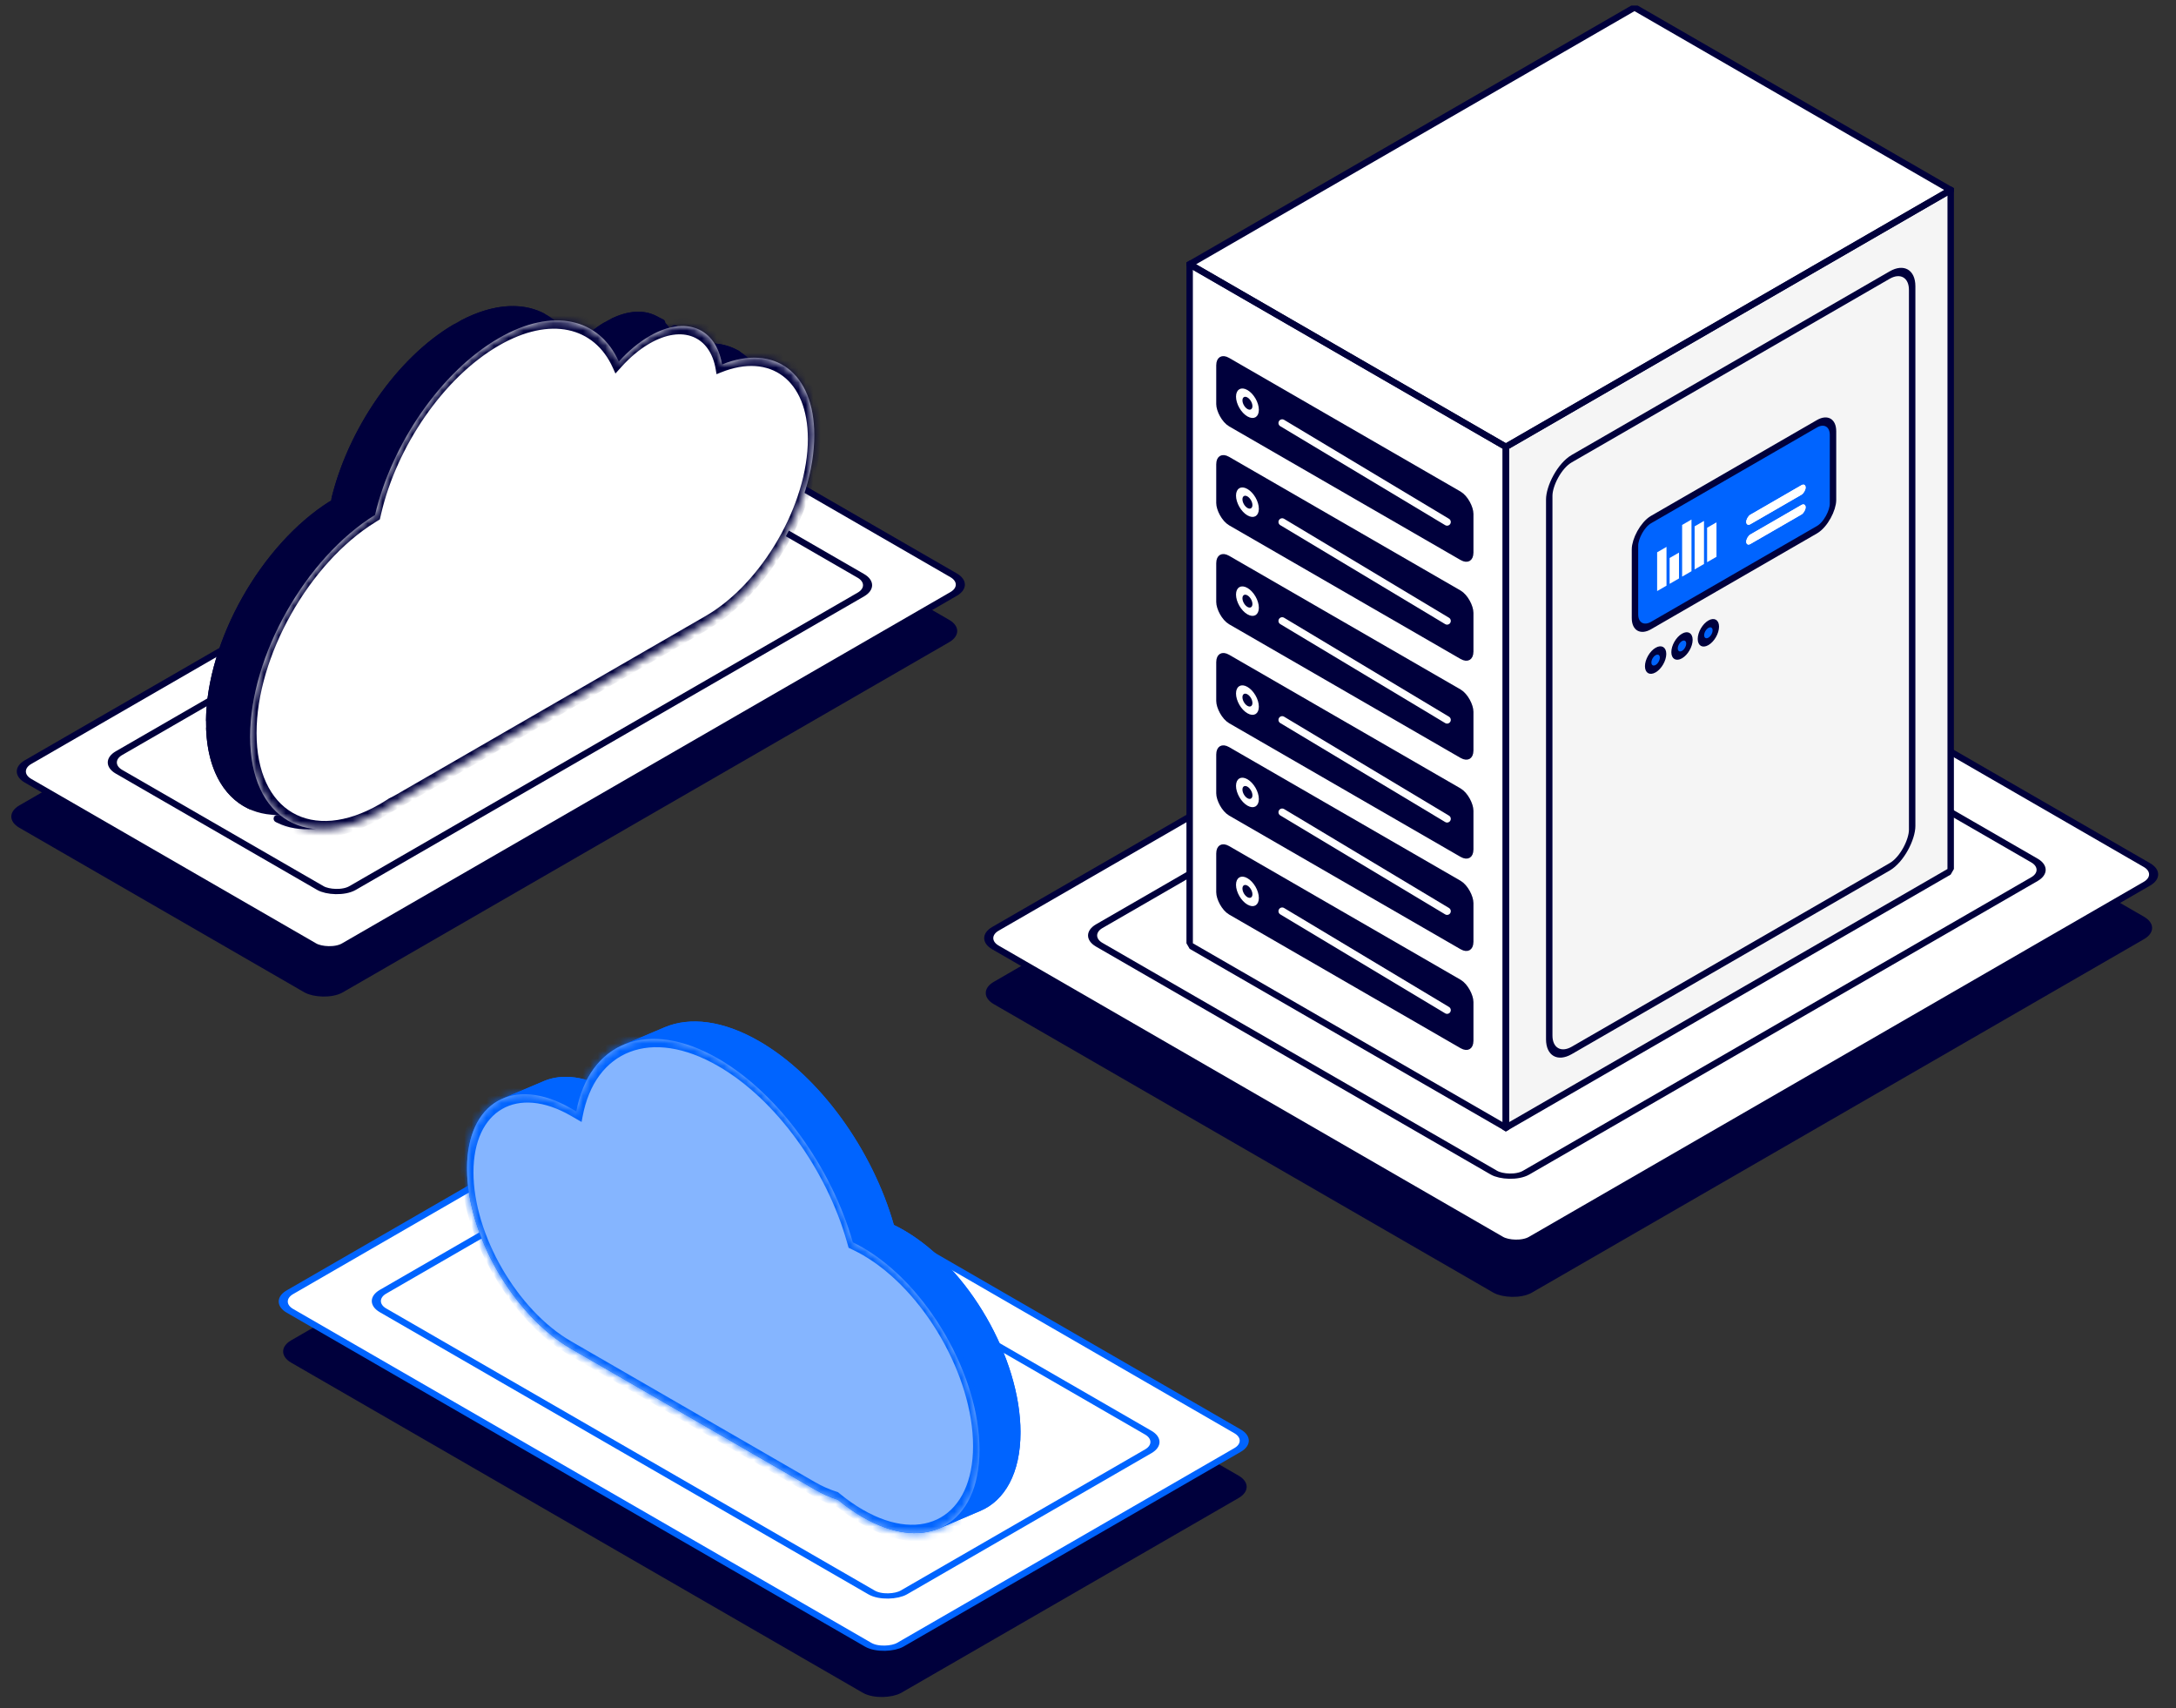<svg width="293" height="230" viewBox="0 0 293 230" fill="none" xmlns="http://www.w3.org/2000/svg">
<rect x="0" y="0" width="293" height="230" fill="#333333" stroke="none"/>
<rect x="0.866" width="100.188" height="82.676" rx="2.5" transform="matrix(0.866 -0.5 0.866 0.5 131.328 134.117)" fill="#00003C" stroke="#00003C"/>
<rect x="0.866" width="100.606" height="83.446" rx="2.5" transform="matrix(0.866 -0.5 0.866 0.5 131.116 126.732)" fill="white" stroke="#00003C"/>
<rect x="0.866" width="84.044" height="66.369" rx="2.5" transform="matrix(0.866 -0.5 0.866 0.5 145.1 126.374)" fill="white" stroke="#00003C"/>
<rect width="49.165" height="91.667" transform="matrix(0.866 0.5 3.18351e-05 1 160.187 35.576)" fill="white"/>
<rect width="69.166" height="91.667" transform="matrix(0.866 -0.5 -3.18351e-05 1 202.765 60.16)" fill="#F5F5F5"/>
<rect width="69.166" height="49.165" transform="matrix(0.866 -0.5 0.866 0.5 160.187 35.581)" fill="white"/>
<rect x="-0.433" y="0.75" width="56.429" height="79.668" rx="3.5" transform="matrix(-0.866 0.5 2.20305e-08 1 257.099 34.749)" stroke="#00003C"/>
<rect x="-0.433" y="0.75" width="30.791" height="14.267" rx="2.5" transform="matrix(-0.866 0.5 2.20305e-08 1 246.441 55.268)" fill="#0064FF" stroke="#00003C"/>
<circle r="1.157" transform="matrix(0.866 -0.5 2.20305e-08 1 222.93 88.865)" fill="#0064FF" stroke="#00003C"/>
<circle r="1.157" transform="matrix(0.866 -0.5 2.20305e-08 1 226.482 86.969)" fill="#0064FF" stroke="#00003C"/>
<circle r="1.157" transform="matrix(0.866 -0.5 2.20305e-08 1 230.035 85.193)" fill="#0064FF" stroke="#00003C"/>
<rect width="9.23" height="1.279" rx="0.64" transform="matrix(-0.866 0.5 2.20305e-08 1 243.126 65)" fill="white"/>
<rect width="9.23" height="1.279" rx="0.64" transform="matrix(-0.866 0.5 2.20305e-08 1 243.126 65)" fill="white"/>
<rect width="9.23" height="1.279" rx="0.64" transform="matrix(-0.866 0.5 2.20305e-08 1 243.126 67.664)" fill="white"/>
<rect width="9.23" height="1.279" rx="0.64" transform="matrix(-0.866 0.5 2.20305e-08 1 243.126 67.664)" fill="white"/>
<rect width="1.457" height="5.22" transform="matrix(0.866 -0.5 2.20305e-08 1 223.134 74.355)" fill="white"/>
<rect width="1.457" height="3.48" transform="matrix(0.866 -0.5 2.20305e-08 1 224.816 75.123)" fill="white"/>
<rect width="1.457" height="6.959" transform="matrix(0.866 -0.5 2.20305e-08 1 226.499 70.672)" fill="white"/>
<rect width="1.457" height="5.799" transform="matrix(0.866 -0.5 2.20305e-08 1 228.182 70.86)" fill="white"/>
<rect width="1.457" height="4.64" transform="matrix(0.866 -0.5 2.20305e-08 1 229.864 71.049)" fill="white"/>
<rect x="0.433" y="0.75" width="38.995" height="8.217" rx="1.5" transform="matrix(0.866 0.5 -2.20305e-08 1 163.824 46.966)" fill="#00003C" stroke="#00003C"/>
<circle r="1.276" transform="matrix(0.866 0.5 -2.20305e-08 1 167.969 54.287)" fill="#00003C" stroke="white"/>
<path d="M172.904 56.523C172.668 56.381 172.36 56.458 172.218 56.694C172.076 56.931 172.153 57.238 172.39 57.38L172.904 56.523ZM194.593 70.702C194.83 70.844 195.137 70.767 195.279 70.531C195.421 70.294 195.344 69.987 195.107 69.845L194.593 70.702ZM172.39 57.38L194.593 70.702L195.107 69.845L172.904 56.523L172.39 57.38Z" fill="white"/>
<rect x="0.433" y="0.75" width="38.995" height="8.217" rx="1.5" transform="matrix(0.866 0.5 -2.20305e-08 1 163.824 60.288)" fill="#00003C" stroke="#00003C"/>
<circle r="1.276" transform="matrix(0.866 0.5 -2.20305e-08 1 167.968 67.609)" fill="#00003C" stroke="white"/>
<path d="M172.904 69.845C172.667 69.703 172.36 69.779 172.218 70.016C172.076 70.253 172.153 70.56 172.39 70.702L172.904 69.845ZM194.593 84.024C194.83 84.166 195.137 84.089 195.279 83.853C195.421 83.616 195.344 83.309 195.107 83.166L194.593 84.024ZM172.39 70.702L194.593 84.024L195.107 83.166L172.904 69.845L172.39 70.702Z" fill="white"/>
<rect x="0.433" y="0.75" width="38.995" height="8.217" rx="1.5" transform="matrix(0.866 0.5 -2.20305e-08 1 163.824 73.609)" fill="#00003C" stroke="#00003C"/>
<circle r="1.276" transform="matrix(0.866 0.5 -2.20305e-08 1 167.968 80.931)" fill="#00003C" stroke="white"/>
<path d="M172.904 83.167C172.667 83.025 172.36 83.101 172.218 83.338C172.076 83.575 172.153 83.882 172.39 84.024L172.904 83.167ZM194.593 97.346C194.83 97.488 195.137 97.411 195.279 97.174C195.421 96.938 195.344 96.63 195.107 96.488L194.593 97.346ZM172.39 84.024L194.593 97.346L195.107 96.488L172.904 83.167L172.39 84.024Z" fill="white"/>
<rect x="0.433" y="0.75" width="38.995" height="8.217" rx="1.5" transform="matrix(0.866 0.5 -2.20305e-08 1 163.824 86.931)" fill="#00003C" stroke="#00003C"/>
<circle r="1.276" transform="matrix(0.866 0.5 -2.20305e-08 1 167.968 94.253)" fill="#00003C" stroke="white"/>
<path d="M172.904 96.488C172.667 96.346 172.36 96.423 172.218 96.66C172.076 96.897 172.153 97.204 172.39 97.346L172.904 96.488ZM194.593 110.668C194.83 110.81 195.137 110.733 195.279 110.496C195.421 110.259 195.344 109.952 195.107 109.81L194.593 110.668ZM172.39 97.346L194.593 110.668L195.107 109.81L172.904 96.488L172.39 97.346Z" fill="white"/>
<rect x="0.433" y="0.75" width="38.995" height="8.217" rx="1.5" transform="matrix(0.866 0.5 -2.20305e-08 1 163.824 99.365)" fill="#00003C" stroke="#00003C"/>
<circle r="1.276" transform="matrix(0.866 0.5 -2.20305e-08 1 167.968 106.686)" fill="#00003C" stroke="white"/>
<path d="M172.904 108.922C172.667 108.78 172.36 108.857 172.218 109.094C172.076 109.33 172.153 109.638 172.39 109.78L172.904 108.922ZM194.593 123.101C194.83 123.243 195.137 123.167 195.279 122.93C195.421 122.693 195.344 122.386 195.107 122.244L194.593 123.101ZM172.39 109.78L194.593 123.101L195.107 122.244L172.904 108.922L172.39 109.78Z" fill="white"/>
<rect x="0.433" y="0.75" width="38.995" height="8.217" rx="1.5" transform="matrix(0.866 0.5 -2.20305e-08 1 163.824 112.687)" fill="#00003C" stroke="#00003C"/>
<circle r="1.276" transform="matrix(0.866 0.5 -2.20305e-08 1 167.968 120.008)" fill="#00003C" stroke="white"/>
<path d="M172.904 122.244C172.667 122.102 172.36 122.179 172.218 122.415C172.076 122.652 172.153 122.959 172.39 123.101L172.904 122.244ZM194.593 136.423C194.83 136.565 195.137 136.488 195.279 136.252C195.421 136.015 195.344 135.708 195.107 135.566L194.593 136.423ZM172.39 123.101L194.593 136.423L195.107 135.566L172.904 122.244L172.39 123.101Z" fill="white"/>
<rect width="49.165" height="91.667" transform="matrix(0.866 0.5 3.18351e-05 1 160.187 35.576)" stroke="#00003C" stroke-linejoin="bevel"/>
<rect width="69.166" height="91.667" transform="matrix(0.866 -0.5 -3.18351e-05 1 202.765 60.16)" stroke="#00003C" stroke-linejoin="bevel"/>
<rect width="69.166" height="49.165" transform="matrix(0.866 -0.5 0.866 0.5 160.187 35.581)" stroke="#00003C" stroke-linejoin="bevel"/>
<rect x="0.866" width="99.276" height="49.314" rx="2.5" transform="matrix(0.866 -0.5 0.866 0.5 0.116 110.368)" fill="#00003C" stroke="#00003C"/>
<rect x="0.866" width="99.616" height="49.314" rx="2.5" transform="matrix(0.866 -0.5 0.866 0.5 0.854 104.29)" fill="white" stroke="#00003C"/>
<rect x="0.866" width="84.044" height="36.317" rx="2.5" transform="matrix(0.866 -0.5 0.866 0.5 13.104 103.081)" fill="white" stroke="#00003C"/>
<path d="M46.204 106.127L46.175 106.14L46.149 106.158C45.75 106.42 45.347 106.669 44.942 106.903C40.463 109.489 36.489 109.801 33.579 108.382C30.354 106.81 28.234 103.008 28.234 97.257C28.234 91.92 30.07 85.985 33.076 80.659C36.082 75.334 40.234 70.662 44.82 67.824L44.997 67.715L45.044 67.513C47.225 58.137 53.785 48.471 61.484 44.026C65.963 41.44 69.937 41.128 72.847 42.547C74.585 43.394 75.991 44.879 76.926 46.959L77.24 47.658L77.754 47.089C78.985 45.723 80.348 44.576 81.772 43.753C84.277 42.307 86.454 42.158 88.019 42.921C89.4 43.594 90.425 45.035 90.789 47.221L90.891 47.836L91.468 47.603C94.323 46.454 96.831 46.477 98.766 47.42C101.43 48.719 103.198 51.868 103.198 56.668C103.198 61.224 101.596 66.305 98.981 70.834C96.367 75.363 92.767 79.291 88.822 81.569L47.301 105.541C46.931 105.755 46.565 105.95 46.204 106.127Z" fill="#00003C" stroke="#00003C"/>
<path d="M99.845 71.334C102.377 66.949 104.009 62.017 104.181 57.461L107.143 58.906C107.072 63.38 105.483 68.335 102.928 72.76C100.364 77.201 96.852 81.066 92.997 83.361L90.112 81.954C93.926 79.523 97.338 75.676 99.845 71.334Z" fill="#00003C" stroke="#00003C" stroke-linejoin="round"/>
<path d="M104.194 56.355C104.147 53.355 103.424 50.881 102.156 49.075L102.713 49.346L102.713 49.346C105.224 50.571 106.94 53.439 107.128 57.786L104.194 56.355Z" fill="#00003C" stroke="#00003C" stroke-linejoin="round"/>
<path d="M98.763 47.42L99.248 47.657C97.986 47.696 96.643 47.982 95.249 48.519L92.568 47.212C94.967 46.476 97.081 46.6 98.763 47.42C98.763 47.42 98.763 47.42 98.763 47.42Z" fill="#00003C" stroke="#00003C" stroke-linejoin="round"/>
<path d="M89.092 82.568L91.957 83.966L51.481 107.334L48.616 105.937L89.092 82.568Z" fill="#00003C" stroke="#00003C" stroke-linejoin="round"/>
<path d="M91.73 46.801C91.547 45.854 91.243 45.011 90.829 44.291L91.969 44.847L91.969 44.847C93.13 45.413 94.04 46.522 94.516 48.16L91.73 46.801Z" fill="#00003C" stroke="#00003C" stroke-linejoin="round"/>
<path d="M88.016 42.921L89.082 43.441C87.936 43.575 86.711 43.987 85.452 44.682L82.625 43.303C84.77 42.285 86.632 42.246 88.016 42.921C88.016 42.921 88.016 42.921 88.016 42.921Z" fill="#00003C" stroke="#00003C" stroke-linejoin="round"/>
<path d="M84.437 45.299C83.294 46.058 82.21 46.999 81.213 48.067L78.206 46.601C79.248 45.519 80.373 44.595 81.543 43.888L84.437 45.299Z" fill="#00003C" stroke="#00003C" stroke-linejoin="round"/>
<path d="M47.567 106.539L50.407 107.925C50.394 107.931 50.381 107.938 50.368 107.944L47.53 106.56C47.542 106.553 47.554 106.546 47.567 106.539Z" fill="#00003C" stroke="#00003C" stroke-linejoin="round"/>
<path d="M46.455 107.149L49.344 108.558C49.268 108.605 49.192 108.65 49.115 108.696L46.233 107.29C46.307 107.243 46.381 107.196 46.455 107.149Z" fill="#00003C" stroke="#00003C" stroke-linejoin="round"/>
<path d="M77.758 46.383C77.41 45.638 77.002 44.958 76.538 44.349L76.792 44.473L76.792 44.473C78.133 45.127 79.277 46.16 80.159 47.554L77.758 46.383Z" fill="#00003C" stroke="#00003C" stroke-linejoin="round"/>
<path d="M37.525 110.308L37.346 110.221C39.746 110.23 42.418 109.471 45.207 107.901L48.052 109.289C43.915 111.447 40.253 111.638 37.525 110.308C37.525 110.308 37.525 110.308 37.525 110.308Z" fill="#00003C" stroke="#00003C" stroke-linejoin="round"/>
<path d="M73.027 42.634C70.627 42.625 67.956 43.384 65.166 44.954L62.321 43.566C66.458 41.408 70.12 41.217 72.848 42.547C72.848 42.547 72.848 42.547 72.848 42.547L73.027 42.634Z" fill="#00003C" stroke="#00003C" stroke-linejoin="round"/>
<path d="M33.579 108.382C30.508 106.885 28.439 103.365 28.249 98.064L31.185 99.497C31.235 103.269 32.18 106.334 33.831 108.505L33.579 108.382L33.579 108.382Z" fill="#00003C" stroke="#00003C" stroke-linejoin="round"/>
<path d="M64.139 45.565C56.681 50.25 50.456 59.517 48.168 68.603L45.138 67.126C47.384 57.965 53.762 48.6 61.257 44.159L64.139 45.565Z" fill="#00003C" stroke="#00003C" stroke-linejoin="round"/>
<path d="M47.489 69.385C43.033 72.359 39.06 76.947 36.154 82.094C33.231 87.272 31.367 93.055 31.196 98.389L28.236 96.946C28.306 91.689 30.128 85.882 33.076 80.659C36.031 75.425 40.093 70.82 44.588 67.97L47.489 69.385Z" fill="#00003C" stroke="#00003C" stroke-linejoin="round"/>
<mask id="path-59-inside-1" fill="white">
<path fill-rule="evenodd" clip-rule="evenodd" d="M52.362 108.506C51.957 108.772 51.548 109.024 51.136 109.262C41.495 114.829 33.679 110.316 33.679 99.183C33.679 88.296 41.153 75.109 50.5 69.326C52.707 59.839 59.339 50.044 67.177 45.519C74.466 41.311 80.711 42.863 83.325 48.68C84.585 47.283 85.988 46.1 87.466 45.246C92.351 42.426 96.411 44.165 97.225 49.066C104.256 46.236 109.645 50.133 109.645 58.594C109.645 67.922 103.096 79.264 95.018 83.928L53.498 107.9C53.115 108.121 52.737 108.323 52.362 108.506Z"/>
</mask>
<path fill-rule="evenodd" clip-rule="evenodd" d="M52.362 108.506C51.957 108.772 51.548 109.024 51.136 109.262C41.495 114.829 33.679 110.316 33.679 99.183C33.679 88.296 41.153 75.109 50.5 69.326C52.707 59.839 59.339 50.044 67.177 45.519C74.466 41.311 80.711 42.863 83.325 48.68C84.585 47.283 85.988 46.1 87.466 45.246C92.351 42.426 96.411 44.165 97.225 49.066C104.256 46.236 109.645 50.133 109.645 58.594C109.645 67.922 103.096 79.264 95.018 83.928L53.498 107.9C53.115 108.121 52.737 108.323 52.362 108.506Z" fill="white"/>
<path d="M52.362 108.506L52.428 107.47L52.365 107.501L52.302 107.543L52.362 108.506ZM50.5 69.326L50.531 70.308L51.145 69.928L51.328 69.145L50.5 69.326ZM83.325 48.68L82.525 49.524L82.868 50.288L83.688 49.38L83.325 48.68ZM97.225 49.066L96.372 49.731L96.48 50.378L97.096 50.13L97.225 49.066ZM95.018 83.928L95.018 84.928L95.018 83.928ZM53.498 107.9L53.498 106.9L53.498 107.9ZM52.302 107.543C51.917 107.796 51.528 108.036 51.136 108.262L51.136 110.262C51.568 110.013 51.997 109.748 52.422 109.469L52.302 107.543ZM51.136 108.262C41.973 113.553 34.545 109.264 34.545 98.683L32.813 99.683C32.813 111.369 41.017 116.105 51.136 110.262L51.136 108.262ZM34.545 98.683C34.545 88.336 41.649 75.803 50.531 70.308L50.469 68.345C40.658 74.415 32.813 88.256 32.813 99.683L34.545 98.683ZM51.328 69.145C53.425 60.127 59.729 50.819 67.177 46.519L67.177 44.519C58.948 49.27 51.989 59.55 49.673 69.507L51.328 69.145ZM67.177 46.519C74.103 42.52 80.04 43.993 82.525 49.524L84.126 47.837C81.383 41.732 74.829 40.101 67.177 44.519L67.177 46.519ZM83.688 49.38C84.836 48.106 86.115 47.026 87.466 46.246L87.466 44.246C85.86 45.173 84.334 46.46 82.963 47.981L83.688 49.38ZM87.466 46.246C91.923 43.673 95.629 45.259 96.372 49.731L98.078 48.402C97.193 43.071 92.779 41.179 87.466 44.246L87.466 46.246ZM97.096 50.13C103.709 47.467 108.779 51.135 108.779 59.094L110.511 58.094C110.511 49.131 104.803 45.004 97.355 48.003L97.096 50.13ZM108.779 59.094C108.779 67.87 102.618 78.541 95.018 82.928L95.018 84.928C103.575 79.988 110.511 67.974 110.511 58.094L108.779 59.094ZM95.018 82.928L53.498 106.9L53.498 108.9L95.018 84.928L95.018 82.928ZM53.498 106.9C53.138 107.108 52.781 107.298 52.428 107.47L52.296 109.541C52.692 109.347 53.093 109.134 53.498 108.9L53.498 106.9Z" fill="#00003C" mask="url(#path-59-inside-1)"/>
<rect x="-0.866" width="93.885" height="57.444" rx="2.5" transform="matrix(-0.866 -0.5 -0.866 0.5 167.77 199.738)" fill="#00003C" stroke="#00003C"/>
<rect x="-0.866" width="94.91" height="57.444" rx="2.5" transform="matrix(-0.866 -0.5 -0.866 0.5 168.059 193.522)" fill="white" stroke="#0064FF"/>
<rect x="-0.866" width="80.971" height="43.023" rx="2.5" transform="matrix(-0.866 -0.5 -0.866 0.5 156.035 193.699)" fill="white" stroke="#0064FF"/>
<path d="M83.121 147.292C83.969 142.77 86.26 139.676 89.474 138.311C92.891 136.861 97.35 137.364 102.229 140.18C110.47 144.938 117.516 154.919 120.358 164.911C120.8 165.123 121.248 165.36 121.7 165.621C130.378 170.631 137.412 182.816 137.412 192.836C137.412 198.31 135.313 202.006 131.993 203.416C129.236 204.587 125.637 204.181 121.7 201.908C120.554 201.247 119.437 200.46 118.36 199.57C117.347 199.254 116.292 198.787 115.208 198.161L82.416 179.229C74.682 174.763 68.411 163.903 68.411 154.971C68.411 150.092 70.283 146.798 73.242 145.541C75.699 144.498 78.907 144.859 82.416 146.885L83.121 147.292Z" fill="#0064FF"/>
<path d="M62.888 157.316C62.888 166.247 69.158 177.107 76.893 181.573L82.416 179.229C74.681 174.763 68.411 163.903 68.411 154.971L62.888 157.316Z" fill="#0064FF"/>
<path d="M67.718 147.886C64.759 149.142 62.888 152.437 62.888 157.316L68.411 154.971C68.411 150.092 70.282 146.798 73.241 145.541L67.718 147.886Z" fill="#0064FF"/>
<path d="M76.895 149.23C73.386 147.204 70.179 146.842 67.722 147.885L73.243 145.541C75.701 144.498 78.908 144.859 82.418 146.885L76.895 149.23Z" fill="#0064FF"/>
<path d="M76.892 181.573L109.684 200.505L115.207 198.161L82.415 179.229L76.892 181.573Z" fill="#0064FF"/>
<path d="M77.596 149.637L76.892 149.23L82.415 146.885L83.119 147.292L77.596 149.637Z" fill="#0064FF"/>
<path d="M83.952 140.656C80.739 142.021 78.448 145.114 77.599 149.637L83.122 147.292C83.971 142.77 86.261 139.676 89.475 138.311L83.952 140.656Z" fill="#0064FF"/>
<path d="M109.685 200.505C110.769 201.131 111.824 201.598 112.837 201.914L118.36 199.57C117.347 199.254 116.292 198.787 115.208 198.161L109.685 200.505Z" fill="#0064FF"/>
<path d="M112.837 201.914C113.913 202.804 115.031 203.591 116.176 204.253L121.699 201.908C120.554 201.247 119.436 200.46 118.36 199.57L112.837 201.914Z" fill="#0064FF"/>
<path d="M96.705 142.525C91.828 139.709 87.369 139.205 83.953 140.655L89.474 138.311C92.89 136.861 97.35 137.364 102.228 140.18L96.705 142.525Z" fill="#0064FF"/>
<path d="M116.177 204.252C120.114 206.526 123.713 206.931 126.471 205.76L131.991 203.417C129.234 204.587 125.636 204.181 121.7 201.908L116.177 204.252Z" fill="#0064FF"/>
<path d="M114.833 167.256C111.991 157.263 104.946 147.283 96.704 142.525L102.227 140.18C110.469 144.938 117.514 154.919 120.356 164.911L114.833 167.256Z" fill="#0064FF"/>
<path d="M126.47 205.76C129.79 204.351 131.889 200.655 131.889 195.181L137.412 192.836C137.412 198.31 135.313 202.006 131.993 203.416L126.47 205.76Z" fill="#0064FF"/>
<path d="M116.175 167.965C115.723 167.704 115.276 167.468 114.833 167.256L120.356 164.911C120.799 165.123 121.246 165.36 121.698 165.621L116.175 167.965Z" fill="#0064FF"/>
<path d="M131.89 195.181C131.89 185.16 124.855 172.975 116.177 167.965L121.7 165.621C130.378 170.631 137.413 182.816 137.413 192.836L131.89 195.181Z" fill="#0064FF"/>
<mask id="path-79-inside-2" fill="white">
<path fill-rule="evenodd" clip-rule="evenodd" d="M77.597 149.637C79.348 140.307 87.238 137.058 96.706 142.525C104.947 147.283 111.992 157.263 114.834 167.256C115.276 167.468 115.724 167.704 116.176 167.965C124.854 172.975 131.889 185.16 131.889 195.181C131.889 205.201 124.854 209.263 116.176 204.252C115.03 203.591 113.913 202.804 112.837 201.914C111.824 201.598 110.769 201.131 109.685 200.505L76.893 181.573C69.158 177.107 62.888 166.247 62.888 157.316C62.888 148.384 69.158 144.764 76.893 149.23L77.597 149.637Z"/>
</mask>
<path fill-rule="evenodd" clip-rule="evenodd" d="M77.597 149.637C79.348 140.307 87.238 137.058 96.706 142.525C104.947 147.283 111.992 157.263 114.834 167.256C115.276 167.468 115.724 167.704 116.176 167.965C124.854 172.975 131.889 185.16 131.889 195.181C131.889 205.201 124.854 209.263 116.176 204.252C115.03 203.591 113.913 202.804 112.837 201.914C111.824 201.598 110.769 201.131 109.685 200.505L76.893 181.573C69.158 177.107 62.888 166.247 62.888 157.316C62.888 148.384 69.158 144.764 76.893 149.23L77.597 149.637Z" fill="#85B5FF"/>
<path d="M77.597 149.637L77.597 150.637L78.311 151.048L78.447 150.319L77.597 149.637ZM114.834 167.256L114.028 167.156L114.264 167.986L114.907 168.294L114.834 167.256ZM112.837 201.914L113.02 201.042L112.831 200.886L112.643 200.827L112.837 201.914ZM78.447 150.319C80.12 141.405 87.66 138.302 96.706 143.525L96.706 141.525C86.816 135.815 78.576 139.209 76.748 148.954L78.447 150.319ZM96.706 143.525C104.579 148.07 111.312 157.606 114.028 167.156L115.64 167.355C112.673 156.92 105.315 146.495 96.706 141.525L96.706 143.525ZM114.907 168.294C115.325 168.495 115.749 168.718 116.176 168.965L116.176 166.965C115.7 166.69 115.228 166.441 114.761 166.217L114.907 168.294ZM116.176 168.965C124.376 173.699 131.023 185.212 131.023 194.681L132.755 195.681C132.755 185.108 125.332 172.252 116.176 166.965L116.176 168.965ZM131.023 194.681C131.023 204.149 124.376 207.987 116.176 203.252L116.176 205.252C125.332 210.539 132.755 206.253 132.755 195.681L131.023 194.681ZM116.176 203.252C115.092 202.627 114.036 201.883 113.02 201.042L112.654 202.786C113.79 203.725 114.968 204.555 116.176 205.252L116.176 203.252ZM112.643 200.827C111.693 200.531 110.703 200.093 109.685 199.505L109.685 201.505C110.835 202.169 111.955 202.665 113.031 203.001L112.643 200.827ZM109.685 199.505L76.893 180.573L76.893 182.573L109.685 201.505L109.685 199.505ZM76.893 180.573C69.636 176.383 63.754 166.195 63.754 157.816L62.022 156.816C62.022 166.299 68.68 177.831 76.893 182.573L76.893 180.573ZM63.754 157.816C63.754 149.437 69.636 146.04 76.893 150.23L76.893 148.23C68.68 143.488 62.022 147.332 62.022 156.816L63.754 157.816ZM76.893 150.23L77.597 150.637L77.597 148.637L76.893 148.23L76.893 150.23Z" fill="#0064FF" mask="url(#path-79-inside-2)"/>
</svg>
